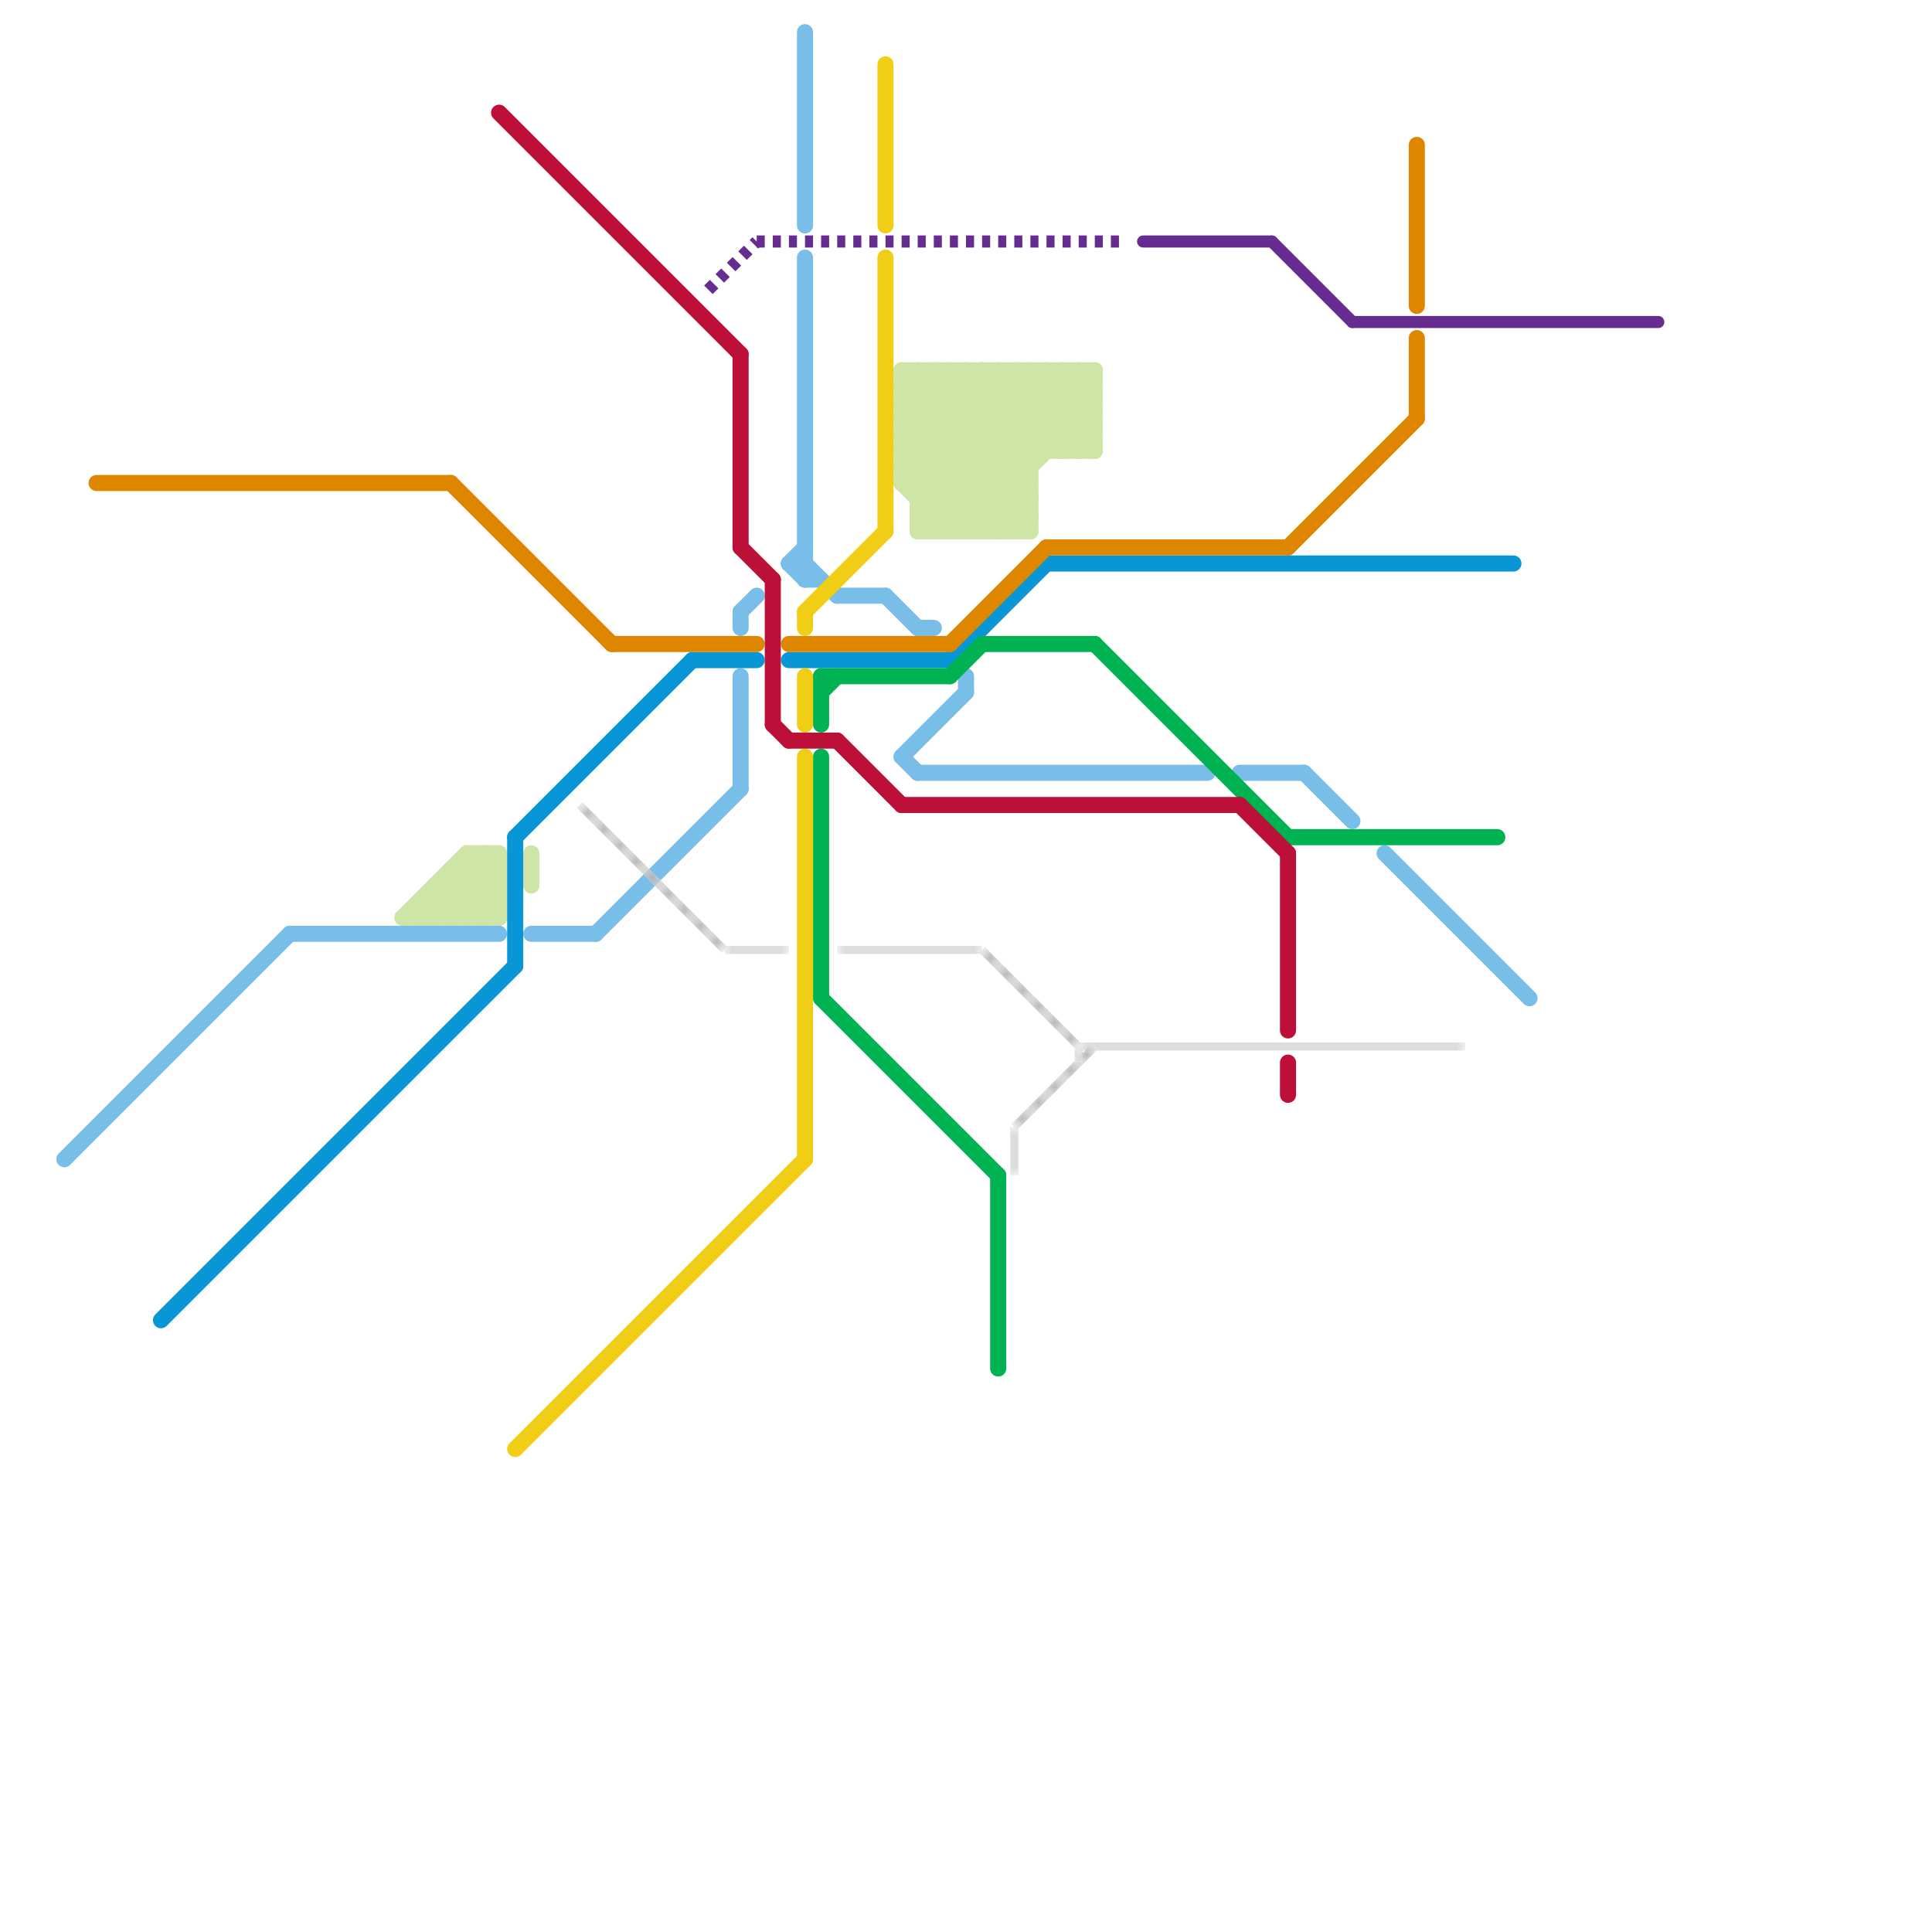 
<svg version="1.1" xmlns="http://www.w3.org/2000/svg" viewBox="0 0 120 120">
<style>text { font: 1px Helvetica; font-weight: 600; white-space: pre; dominant-baseline: central; } line { stroke-width: 1; fill: none; stroke-linecap: round; stroke-linejoin: round; } .c0 { stroke: #79bde9 } .c1 { stroke: #cfe4a7 } .c2 { stroke: #0896d7 } .c3 { stroke: #df8600 } .c4 { stroke: #00b251 } .c5 { stroke: #f0ce15 } .c6 { stroke: #bd1038 } .c7 { stroke: #a2a2a2 } .c8 { stroke: #662c90 } .lco3 { stroke-width: 0.3; stroke-linecap: butt; }.w2 { stroke-width: .75; }.w3 { stroke-width: .5; }.w1 { stroke-width: 1; }.l2 { stroke-dasharray: .5 .5; stroke-linecap: butt; }.l12 { stroke-linecap: butt; }</style><defs><g id="ct-xf"><circle r="0.5" fill="#fff" stroke="#000" stroke-width="0.2"/></g><g id="ct"><circle r="0.5" fill="#fff" stroke="#000" stroke-width="0.1"/></g><g id="clg-bd1038"><circle r="0.6" fill="#bd1038"/><circle r="0.3" fill="#fff"/></g><g id="clg-00b251"><circle r="0.6" fill="#00b251"/><circle r="0.3" fill="#fff"/></g></defs><filter id="fco" filterUnits="userSpaceOnUse"><feBlend in="SourceGraphic" in2="SourceGraphic" mode="screen"/></filter><line class="c0 " x1="55" y1="37" x2="57" y2="39"/><line class="c0 " x1="46" y1="38" x2="46" y2="39"/><line class="c0 " x1="77" y1="48" x2="81" y2="48"/><line class="c0 " x1="49" y1="35" x2="50" y2="35"/><line class="c0 " x1="4" y1="72" x2="18" y2="58"/><line class="c0 " x1="46" y1="38" x2="47" y2="37"/><line class="c0 " x1="56" y1="47" x2="57" y2="48"/><line class="c0 " x1="57" y1="39" x2="58" y2="39"/><line class="c0 " x1="50" y1="2" x2="50" y2="14"/><line class="c0 " x1="50" y1="35" x2="52" y2="37"/><line class="c0 " x1="37" y1="58" x2="46" y2="49"/><line class="c0 " x1="60" y1="42" x2="60" y2="43"/><line class="c0 " x1="81" y1="48" x2="84" y2="51"/><line class="c0 " x1="57" y1="48" x2="75" y2="48"/><line class="c0 " x1="49" y1="35" x2="50" y2="34"/><line class="c0 " x1="56" y1="47" x2="60" y2="43"/><line class="c0 " x1="46" y1="42" x2="46" y2="49"/><line class="c0 " x1="86" y1="53" x2="95" y2="62"/><line class="c0 " x1="18" y1="58" x2="31" y2="58"/><line class="c0 " x1="52" y1="37" x2="55" y2="37"/><line class="c0 " x1="49" y1="35" x2="50" y2="36"/><line class="c0 " x1="50" y1="16" x2="50" y2="36"/><line class="c0 " x1="50" y1="36" x2="51" y2="36"/><line class="c0 " x1="33" y1="58" x2="37" y2="58"/><line class="c1 " x1="66" y1="23" x2="66" y2="28"/><line class="c1 " x1="63" y1="33" x2="64" y2="32"/><line class="c1 " x1="26" y1="57" x2="30" y2="53"/><line class="c1 " x1="29" y1="53" x2="31" y2="53"/><line class="c1 " x1="57" y1="30" x2="64" y2="23"/><line class="c1 " x1="30" y1="53" x2="31" y2="54"/><line class="c1 " x1="59" y1="33" x2="68" y2="24"/><line class="c1 " x1="57" y1="32" x2="66" y2="23"/><line class="c1 " x1="56" y1="30" x2="63" y2="23"/><line class="c1 " x1="63" y1="23" x2="63" y2="33"/><line class="c1 " x1="60" y1="23" x2="65" y2="28"/><line class="c1 " x1="27" y1="57" x2="31" y2="53"/><line class="c1 " x1="28" y1="54" x2="28" y2="57"/><line class="c1 " x1="29" y1="53" x2="31" y2="55"/><line class="c1 " x1="56" y1="23" x2="64" y2="31"/><line class="c1 " x1="57" y1="23" x2="64" y2="30"/><line class="c1 " x1="56" y1="28" x2="61" y2="33"/><line class="c1 " x1="56" y1="24" x2="68" y2="24"/><line class="c1 " x1="27" y1="55" x2="27" y2="57"/><line class="c1 " x1="65" y1="23" x2="65" y2="28"/><line class="c1 " x1="28" y1="57" x2="31" y2="54"/><line class="c1 " x1="26" y1="56" x2="26" y2="57"/><line class="c1 " x1="62" y1="23" x2="67" y2="28"/><line class="c1 " x1="25" y1="57" x2="31" y2="57"/><line class="c1 " x1="56" y1="25" x2="58" y2="23"/><line class="c1 " x1="56" y1="26" x2="63" y2="33"/><line class="c1 " x1="27" y1="56" x2="28" y2="57"/><line class="c1 " x1="64" y1="23" x2="64" y2="33"/><line class="c1 " x1="56" y1="27" x2="62" y2="33"/><line class="c1 " x1="60" y1="33" x2="68" y2="25"/><line class="c1 " x1="57" y1="32" x2="64" y2="32"/><line class="c1 " x1="26" y1="56" x2="27" y2="57"/><line class="c1 " x1="67" y1="23" x2="67" y2="28"/><line class="c1 " x1="56" y1="27" x2="68" y2="27"/><line class="c1 " x1="56" y1="27" x2="60" y2="23"/><line class="c1 " x1="28" y1="55" x2="30" y2="57"/><line class="c1 " x1="30" y1="53" x2="30" y2="57"/><line class="c1 " x1="58" y1="23" x2="58" y2="33"/><line class="c1 " x1="60" y1="23" x2="60" y2="33"/><line class="c1 " x1="56" y1="25" x2="64" y2="33"/><line class="c1 " x1="59" y1="23" x2="64" y2="28"/><line class="c1 " x1="56" y1="28" x2="61" y2="23"/><line class="c1 " x1="28" y1="54" x2="31" y2="57"/><line class="c1 " x1="65" y1="23" x2="68" y2="26"/><line class="c1 " x1="61" y1="23" x2="66" y2="28"/><line class="c1 " x1="29" y1="54" x2="31" y2="56"/><line class="c1 " x1="61" y1="33" x2="64" y2="30"/><line class="c1 " x1="56" y1="29" x2="62" y2="23"/><line class="c1 " x1="29" y1="57" x2="31" y2="55"/><line class="c1 " x1="56" y1="29" x2="64" y2="29"/><line class="c1 " x1="30" y1="57" x2="31" y2="56"/><line class="c1 " x1="64" y1="23" x2="68" y2="27"/><line class="c1 " x1="56" y1="23" x2="68" y2="23"/><line class="c1 " x1="56" y1="23" x2="56" y2="30"/><line class="c1 " x1="56" y1="30" x2="64" y2="30"/><line class="c1 " x1="57" y1="33" x2="67" y2="23"/><line class="c1 " x1="68" y1="23" x2="68" y2="28"/><line class="c1 " x1="29" y1="53" x2="29" y2="57"/><line class="c1 " x1="57" y1="23" x2="57" y2="33"/><line class="c1 " x1="31" y1="53" x2="31" y2="57"/><line class="c1 " x1="28" y1="54" x2="31" y2="54"/><line class="c1 " x1="56" y1="24" x2="57" y2="23"/><line class="c1 " x1="66" y1="23" x2="68" y2="25"/><line class="c1 " x1="25" y1="57" x2="29" y2="53"/><line class="c1 " x1="56" y1="26" x2="68" y2="26"/><line class="c1 " x1="33" y1="53" x2="33" y2="55"/><line class="c1 " x1="56" y1="26" x2="59" y2="23"/><line class="c1 " x1="56" y1="28" x2="68" y2="28"/><line class="c1 " x1="58" y1="23" x2="64" y2="29"/><line class="c1 " x1="67" y1="23" x2="68" y2="24"/><line class="c1 " x1="62" y1="23" x2="62" y2="33"/><line class="c1 " x1="59" y1="23" x2="59" y2="33"/><line class="c1 " x1="27" y1="55" x2="31" y2="55"/><line class="c1 " x1="57" y1="31" x2="64" y2="31"/><line class="c1 " x1="57" y1="32" x2="58" y2="33"/><line class="c1 " x1="57" y1="33" x2="64" y2="33"/><line class="c1 " x1="61" y1="23" x2="61" y2="33"/><line class="c1 " x1="56" y1="29" x2="60" y2="33"/><line class="c1 " x1="67" y1="28" x2="68" y2="27"/><line class="c1 " x1="63" y1="23" x2="68" y2="28"/><line class="c1 " x1="57" y1="31" x2="65" y2="23"/><line class="c1 " x1="62" y1="33" x2="64" y2="31"/><line class="c1 " x1="56" y1="25" x2="68" y2="25"/><line class="c1 " x1="66" y1="28" x2="68" y2="26"/><line class="c1 " x1="27" y1="55" x2="29" y2="57"/><line class="c1 " x1="56" y1="30" x2="59" y2="33"/><line class="c1 " x1="26" y1="56" x2="31" y2="56"/><line class="c1 " x1="56" y1="24" x2="64" y2="32"/><line class="c1 " x1="58" y1="33" x2="68" y2="23"/><line class="c2 " x1="49" y1="41" x2="59" y2="41"/><line class="c2 " x1="32" y1="52" x2="43" y2="41"/><line class="c2 " x1="10" y1="82" x2="32" y2="60"/><line class="c2 " x1="43" y1="41" x2="47" y2="41"/><line class="c2 " x1="65" y1="35" x2="94" y2="35"/><line class="c2 " x1="59" y1="41" x2="65" y2="35"/><line class="c2 " x1="32" y1="52" x2="32" y2="60"/><line class="c3 " x1="49" y1="40" x2="59" y2="40"/><line class="c3 " x1="88" y1="9" x2="88" y2="19"/><line class="c3 " x1="88" y1="21" x2="88" y2="26"/><line class="c3 " x1="65" y1="34" x2="80" y2="34"/><line class="c3 " x1="38" y1="40" x2="47" y2="40"/><line class="c3 " x1="59" y1="40" x2="65" y2="34"/><line class="c3 " x1="80" y1="34" x2="88" y2="26"/><line class="c3 " x1="6" y1="30" x2="28" y2="30"/><line class="c3 " x1="28" y1="30" x2="38" y2="40"/><line class="c4 " x1="80" y1="52" x2="93" y2="52"/><line class="c4 " x1="51" y1="47" x2="51" y2="62"/><line class="c4 " x1="51" y1="62" x2="62" y2="73"/><line class="c4 " x1="61" y1="40" x2="68" y2="40"/><line class="c4 " x1="62" y1="73" x2="62" y2="85"/><line class="c4 " x1="51" y1="42" x2="59" y2="42"/><line class="c4 " x1="51" y1="43" x2="52" y2="42"/><line class="c4 " x1="68" y1="40" x2="80" y2="52"/><line class="c4 " x1="51" y1="42" x2="51" y2="45"/><line class="c4 " x1="59" y1="42" x2="61" y2="40"/><line class="c5 " x1="55" y1="16" x2="55" y2="33"/><line class="c5 " x1="50" y1="42" x2="50" y2="45"/><line class="c5 " x1="50" y1="38" x2="55" y2="33"/><line class="c5 " x1="55" y1="4" x2="55" y2="14"/><line class="c5 " x1="50" y1="38" x2="50" y2="39"/><line class="c5 " x1="32" y1="90" x2="50" y2="72"/><line class="c5 " x1="50" y1="47" x2="50" y2="72"/><line class="c6 " x1="49" y1="46" x2="52" y2="46"/><line class="c6 " x1="46" y1="22" x2="46" y2="34"/><line class="c6 " x1="48" y1="36" x2="48" y2="45"/><line class="c6 " x1="46" y1="34" x2="48" y2="36"/><line class="c6 " x1="31" y1="7" x2="46" y2="22"/><line class="c6 " x1="52" y1="46" x2="56" y2="50"/><line class="c6 " x1="56" y1="50" x2="77" y2="50"/><line class="c6 " x1="80" y1="66" x2="80" y2="68"/><line class="c6 " x1="77" y1="50" x2="80" y2="53"/><line class="c6 " x1="80" y1="53" x2="80" y2="64"/><line class="c6 " x1="48" y1="45" x2="49" y2="46"/><mask id="k8-1-1" maskUnits="userSpaceOnUse"><line class="w3 l12" x1="45" y1="59" x2="49" y2="59" stroke="#fff"/><line class="lco3" x1="45" y1="59" x2="49" y2="59" stroke="#000"/></mask><line class="c7 w3 l12" x1="45" y1="59" x2="49" y2="59" filter="url(#fco)"/><line class="c7 w3 l12" x1="45" y1="59" x2="49" y2="59" mask="url(#k8-1-1)"/><mask id="k8-1-2" maskUnits="userSpaceOnUse"><line class="w3 l12" x1="67" y1="65" x2="91" y2="65" stroke="#fff"/><line class="lco3" x1="67" y1="65" x2="91" y2="65" stroke="#000"/></mask><line class="c7 w3 l12" x1="67" y1="65" x2="91" y2="65" filter="url(#fco)"/><line class="c7 w3 l12" x1="67" y1="65" x2="91" y2="65" mask="url(#k8-1-2)"/><mask id="k8-1-3" maskUnits="userSpaceOnUse"><line class="w3 l12" x1="63" y1="70" x2="63" y2="73" stroke="#fff"/><line class="lco3" x1="63" y1="70" x2="63" y2="73" stroke="#000"/></mask><line class="c7 w3 l12" x1="63" y1="70" x2="63" y2="73" filter="url(#fco)"/><line class="c7 w3 l12" x1="63" y1="70" x2="63" y2="73" mask="url(#k8-1-3)"/><mask id="k8-1-4" maskUnits="userSpaceOnUse"><line class="w3 l12" x1="52" y1="59" x2="61" y2="59" stroke="#fff"/><line class="lco3" x1="52" y1="59" x2="61" y2="59" stroke="#000"/></mask><line class="c7 w3 l12" x1="52" y1="59" x2="61" y2="59" filter="url(#fco)"/><line class="c7 w3 l12" x1="52" y1="59" x2="61" y2="59" mask="url(#k8-1-4)"/><mask id="k8-1-5" maskUnits="userSpaceOnUse"><line class="w3 l12" x1="36" y1="50" x2="45" y2="59" stroke="#fff"/><line class="lco3" x1="36" y1="50" x2="45" y2="59" stroke="#000"/></mask><line class="c7 w3 l12" x1="36" y1="50" x2="45" y2="59" filter="url(#fco)"/><line class="c7 w3 l12" x1="36" y1="50" x2="45" y2="59" mask="url(#k8-1-5)"/><mask id="k8-1-6" maskUnits="userSpaceOnUse"><line class="w3 l12" x1="63" y1="70" x2="68" y2="65" stroke="#fff"/><line class="lco3" x1="63" y1="70" x2="68" y2="65" stroke="#000"/></mask><line class="c7 w3 l12" x1="63" y1="70" x2="68" y2="65" filter="url(#fco)"/><line class="c7 w3 l12" x1="63" y1="70" x2="68" y2="65" mask="url(#k8-1-6)"/><mask id="k8-1-7" maskUnits="userSpaceOnUse"><line class="w3 l12" x1="67" y1="65" x2="67" y2="66" stroke="#fff"/><line class="lco3" x1="67" y1="65" x2="67" y2="66" stroke="#000"/></mask><line class="c7 w3 l12" x1="67" y1="65" x2="67" y2="66" filter="url(#fco)"/><line class="c7 w3 l12" x1="67" y1="65" x2="67" y2="66" mask="url(#k8-1-7)"/><mask id="k8-1-8" maskUnits="userSpaceOnUse"><line class="w3 l12" x1="61" y1="59" x2="67" y2="65" stroke="#fff"/><line class="lco3" x1="61" y1="59" x2="67" y2="65" stroke="#000"/></mask><line class="c7 w3 l12" x1="61" y1="59" x2="67" y2="65" filter="url(#fco)"/><line class="c7 w3 l12" x1="61" y1="59" x2="67" y2="65" mask="url(#k8-1-8)"/><line class="c8 w2" x1="71" y1="15" x2="79" y2="15"/><line class="c8 w2" x1="84" y1="20" x2="103" y2="20"/><line class="c8 w2" x1="79" y1="15" x2="84" y2="20"/><line class="c8 w2 l2" x1="47" y1="15" x2="70" y2="15"/><line class="c8 w2 l2" x1="44" y1="18" x2="47" y2="15"/>
</svg>
